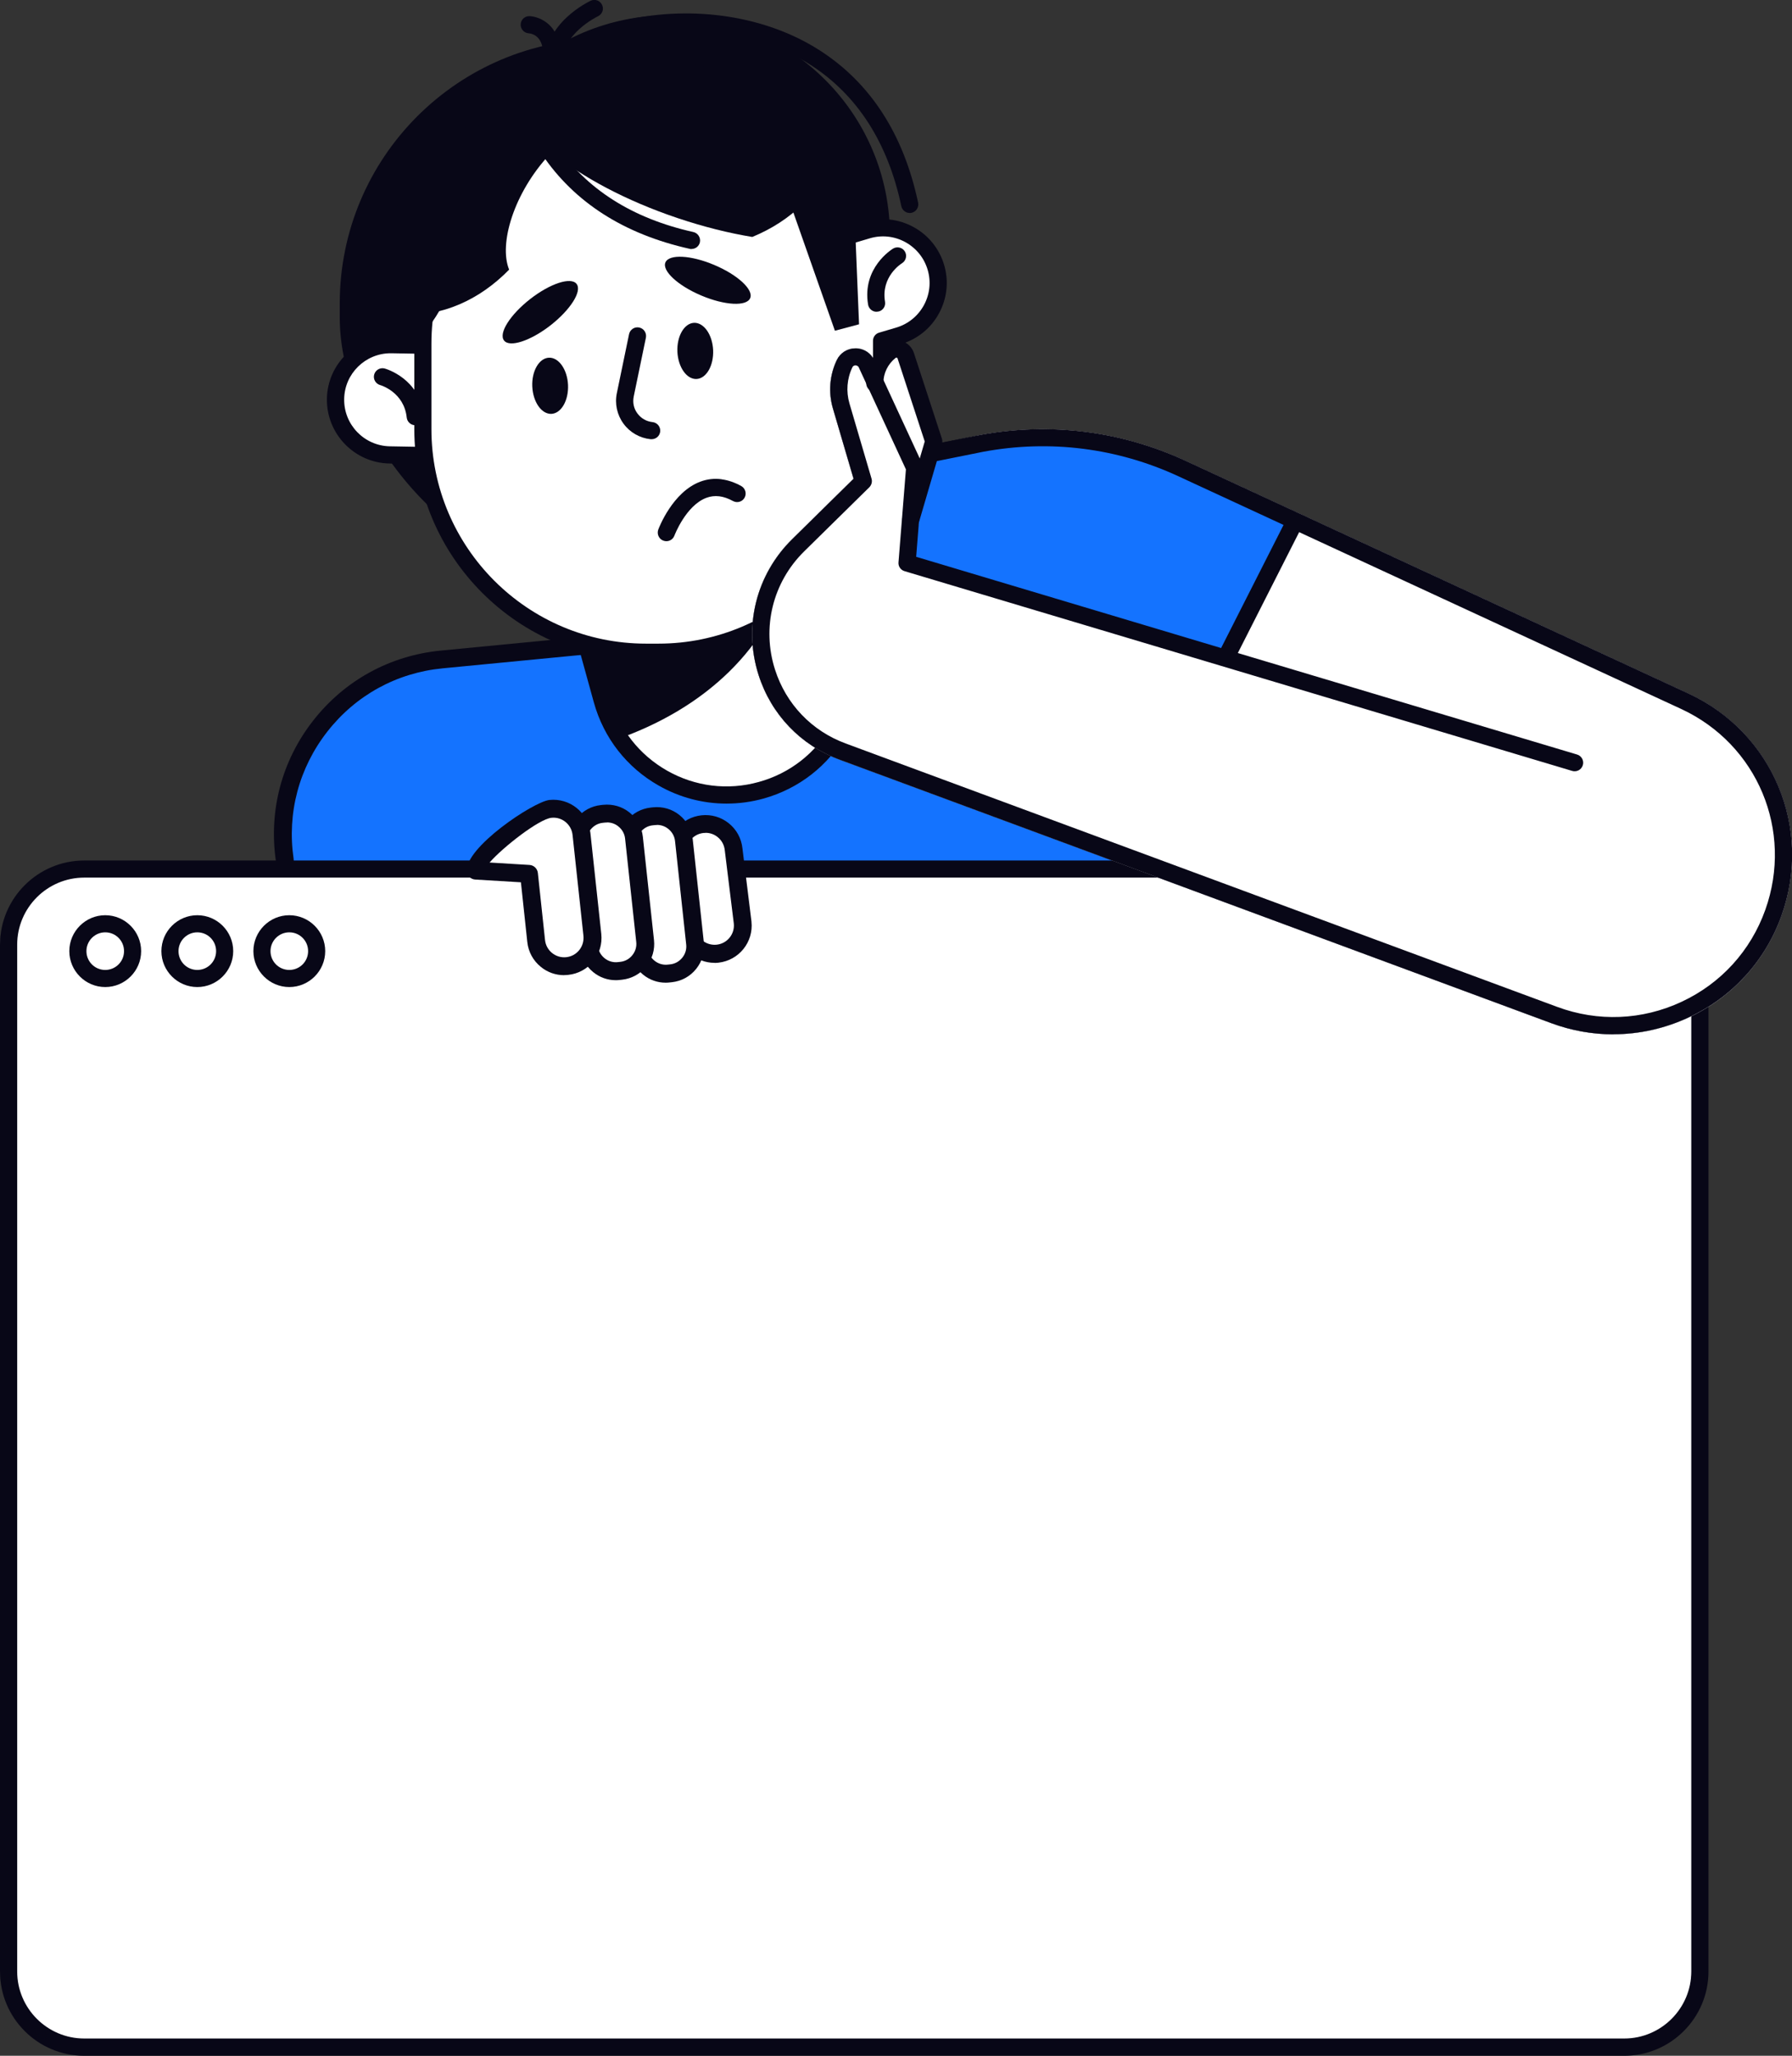 <?xml version="1.0" encoding="UTF-8"?>
<svg id="_レイヤー_2" data-name="レイヤー 2" xmlns="http://www.w3.org/2000/svg" viewBox="0 0 222.06 254.72">
  <rect x="0" y="0" width="222.06" height="254.72" fill="#333333" stroke="none"/>
  <defs>
    <style>
      .cls-1 {
        fill: #1473ff;
      }

      .cls-1, .cls-2, .cls-3 {
        stroke-width: 0px;
      }

      .cls-2 {
        fill: #080717;
      }

      .cls-3 {
        fill: #fff;
      }
    </style>
  </defs>
  <g id="E_人物と枠">
    <g>
      <g>
        <path class="cls-1" d="M35.29,106.53h0c-1.8-12.31,7.07-23.63,19.46-24.83l104.04-10.06v47.14H35.85l-.56-12.26Z"/>
        <path class="cls-2" d="M158.79,119.9H35.85c-.59,0-1.08-.47-1.11-1.06l-.56-12.2c-.89-6.24.75-12.41,4.64-17.37,3.9-4.98,9.52-8.05,15.81-8.66l104.04-10.06c.31-.03.62.07.85.28.23.21.36.51.36.82v47.14c0,.61-.5,1.11-1.11,1.11ZM36.91,117.68h120.77v-44.81l-102.83,9.94c-5.69.55-10.76,3.33-14.28,7.83-3.52,4.5-5.01,10.09-4.19,15.74,0,.04,0,.07.01.11l.52,11.2Z"/>
      </g>
      <g>
        <g>
          <rect class="cls-3" x=".06" y="107.68" width="209.57" height="145.97" rx="9.37" ry="9.37"/>
          <path class="cls-2" d="M201.26,254.72H10.44c-5.76,0-10.44-4.68-10.44-10.44v-127.22c0-5.76,4.68-10.44,10.44-10.44h190.83c5.75,0,10.44,4.68,10.44,10.44v127.22c0,5.75-4.68,10.44-10.44,10.44ZM10.44,108.74c-4.58,0-8.31,3.73-8.31,8.31v127.22c0,4.58,3.73,8.31,8.31,8.31h190.83c4.58,0,8.31-3.73,8.31-8.31v-127.22c0-4.58-3.73-8.31-8.31-8.31H10.44Z"/>
        </g>
        <path class="cls-2" d="M13.04,122.3c-2.45,0-4.45-2-4.45-4.45s2-4.45,4.45-4.45,4.45,2,4.45,4.45-2,4.45-4.45,4.45ZM13.04,115.52c-1.28,0-2.33,1.04-2.33,2.33s1.04,2.33,2.33,2.33,2.33-1.04,2.33-2.33-1.04-2.33-2.33-2.33Z"/>
        <path class="cls-2" d="M24.45,122.3c-2.45,0-4.45-2-4.45-4.45s2-4.45,4.45-4.45,4.45,2,4.45,4.45-2,4.45-4.45,4.45ZM24.45,115.52c-1.28,0-2.33,1.04-2.33,2.33s1.04,2.33,2.33,2.33,2.33-1.04,2.33-2.33-1.04-2.33-2.33-2.33Z"/>
        <path class="cls-2" d="M35.85,122.3c-2.45,0-4.45-2-4.45-4.45s2-4.45,4.45-4.45,4.45,2,4.45,4.45-2,4.45-4.45,4.45ZM35.85,115.52c-1.28,0-2.33,1.04-2.33,2.33s1.04,2.33,2.33,2.33,2.33-1.04,2.33-2.33-1.04-2.33-2.33-2.33Z"/>
      </g>
      <g>
        <path class="cls-3" d="M94.31,97.92h0c8.52-2.36,13.52-11.17,11.17-19.7l-4.56-16.51-30.86,8.53,4.56,16.51c2.36,8.52,11.17,13.52,19.7,11.17Z"/>
        <path class="cls-2" d="M90.02,99.57c-2.91,0-5.79-.75-8.39-2.23-3.97-2.25-6.82-5.91-8.04-10.3l-4.56-16.51c-.16-.57.18-1.15.74-1.31l30.86-8.53c.27-.08.56-.04.81.1.25.14.43.37.5.64l4.56,16.51c1.21,4.4.65,9-1.6,12.97-2.25,3.97-5.91,6.82-10.3,8.04h0c-1.51.42-3.05.62-4.57.62ZM71.36,70.99l4.28,15.48c1.06,3.85,3.56,7.05,7.03,9.02,3.47,1.97,7.51,2.47,11.35,1.4h0c3.85-1.06,7.05-3.56,9.02-7.03,1.97-3.47,2.47-7.51,1.4-11.35l-4.28-15.48-28.81,7.96Z"/>
      </g>
      <path class="cls-2" d="M76,91.76l-5.95-21.52,19.6-5.42,8.29,5.63c-2.6,9.59-10.27,17.34-21.95,21.31Z"/>
      <rect class="cls-2" x="42.1" y="4.81" width="65.58" height="67.33" rx="32.79" ry="32.79"/>
      <path class="cls-2" d="M82.92,62.21h0c-15.11,0-27.36-12.25-27.36-27.36v-5.6c0-15.11,12.25-27.36,27.36-27.36h0c15.11,0,27.36,12.25,27.36,27.36v5.6c0,15.11-12.25,27.36-27.36,27.36Z"/>
      <path class="cls-2" d="M112.73,26.39c-.49,0-.93-.34-1.04-.84-1.67-7.89-5.46-13.78-11.25-17.51-6.12-3.94-14.51-5.24-22.44-3.48-.57.13-1.14-.23-1.27-.81-.13-.57.23-1.14.81-1.27,8.47-1.88,17.47-.47,24.05,3.77,6.29,4.04,10.38,10.39,12.18,18.86.12.57-.25,1.14-.82,1.26-.07.02-.15.02-.22.02Z"/>
      <g>
        <path class="cls-3" d="M54.46,56.47l-6.18-.11c-3.77-.07-6.77-3.18-6.7-6.95h0c.07-3.77,3.18-6.77,6.95-6.7l6.18.11c3.77.07,6.77,3.18,6.7,6.95h0c-.07,3.77-3.18,6.77-6.95,6.7Z"/>
        <path class="cls-2" d="M54.59,57.54s-.1,0-.15,0l-6.18-.11c-4.35-.08-7.83-3.69-7.75-8.04.08-4.35,3.7-7.79,8.04-7.75l6.18.11c2.11.04,4.07.9,5.54,2.41,1.46,1.52,2.25,3.51,2.21,5.62-.04,2.11-.9,4.07-2.41,5.54-1.48,1.43-3.42,2.21-5.47,2.21ZM48.41,43.77c-3.13,0-5.71,2.52-5.76,5.66-.06,3.18,2.48,5.81,5.66,5.87l6.18.11h0c1.53.06,3-.54,4.11-1.61,1.11-1.07,1.74-2.51,1.76-4.05.03-1.54-.54-3-1.61-4.11-1.07-1.11-2.51-1.74-4.05-1.76l-6.18-.11s-.07,0-.11,0Z"/>
      </g>
      <g>
        <path class="cls-3" d="M80.04,14.94h1.56c10.34,0,19.35,5.68,24.09,14.09l1.78-.53c3.62-1.07,7.42.98,8.49,4.6h0c1.07,3.62-.98,7.42-4.6,8.49l-2.13.63c0,.12,0,.23,0,.35v10.58c0,15.27-12.38,27.64-27.64,27.64h-1.56c-15.27,0-27.64-12.38-27.64-27.64v-10.58c0-15.27,12.38-27.64,27.64-27.64Z"/>
        <path class="cls-2" d="M81.6,81.87h-1.56c-15.83,0-28.7-12.88-28.7-28.7v-10.59c0-15.83,12.88-28.7,28.7-28.7h1.56c10.06,0,19.4,5.3,24.59,13.9l.98-.29c2.02-.6,4.15-.38,6.01.63,1.85,1,3.2,2.67,3.81,4.69.6,2.02.38,4.15-.63,6.01-1,1.85-2.67,3.2-4.69,3.81l-1.36.4v10.15c0,15.83-12.88,28.7-28.7,28.7ZM80.04,16c-14.66,0-26.58,11.92-26.58,26.58v10.59c0,14.65,11.92,26.58,26.58,26.58h1.56c14.65,0,26.58-11.92,26.58-26.58v-10.92c-.01-.48.3-.9.75-1.03l2.13-.63c1.48-.44,2.69-1.43,3.43-2.78.73-1.35.9-2.91.46-4.39-.44-1.48-1.43-2.69-2.78-3.43-1.35-.73-2.91-.9-4.39-.46l-1.78.53c-.47.14-.99-.06-1.23-.5-4.71-8.36-13.59-13.55-23.17-13.55h-1.56Z"/>
      </g>
      <path class="cls-2" d="M51,42.48v.05c4.89-3.31,8.51-14.84,8.51-28.56v-.05c-4.89,3.31-8.51,14.84-8.51,28.56Z"/>
      <path class="cls-2" d="M108.62,38.63c-.51,0-.96-.37-1.05-.89-.76-4.56,2.94-6.84,3.1-6.94.5-.3,1.16-.14,1.46.36.3.5.14,1.15-.36,1.46-.12.07-2.62,1.66-2.1,4.77.1.58-.29,1.13-.87,1.22-.06,0-.12.01-.18.01Z"/>
      <path class="cls-2" d="M51.46,52.69c-.54,0-1-.41-1.06-.95-.33-3.14-3.18-4-3.3-4.03-.56-.16-.89-.75-.73-1.31.16-.56.74-.89,1.3-.74.18.05,4.36,1.26,4.85,5.86.06.58-.36,1.11-.95,1.17-.04,0-.08,0-.11,0Z"/>
      <path class="cls-2" d="M71.45,35.18c.7.9-.75,3.19-3.23,5.13-2.48,1.93-5.07,2.78-5.76,1.88-.7-.9.75-3.19,3.23-5.13,2.48-1.94,5.07-2.78,5.76-1.88Z"/>
      <path class="cls-2" d="M92.96,36.94c-.44,1.05-3.15.91-6.05-.32-2.9-1.22-4.9-3.07-4.45-4.11s3.15-.91,6.05.32c2.9,1.22,4.9,3.07,4.45,4.11Z"/>
      <path class="cls-2" d="M80.73,54.42s-.07,0-.11,0c-1.34-.14-2.57-.84-3.36-1.93-.8-1.09-1.1-2.47-.82-3.79l1.51-7.29c.12-.58.68-.95,1.26-.83.58.12.94.68.83,1.26l-1.51,7.29c-.15.74,0,1.49.46,2.1.45.61,1.11.99,1.87,1.07.58.06,1.01.58.95,1.17-.06.55-.52.95-1.06.95Z"/>
      <path class="cls-2" d="M89.42,59.39c.8.1,1.61.38,2.43.83.51.28.7.93.42,1.44-.28.52-.93.7-1.44.42-1.19-.65-2.26-.78-3.29-.4-2.54.94-3.96,4.65-3.97,4.69-.21.55-.81.83-1.37.62-.55-.2-.83-.82-.63-1.37.07-.19,1.76-4.65,5.21-5.94.86-.32,1.74-.42,2.63-.3Z"/>
      <path class="cls-2" d="M90,9.14c5.58,1.87,10.45,4.35,14.04,6.95-.13,1.02-.35,2.03-.68,3.02-1.59,4.72-5.31,8.26-10.14,10.25-2.92-.48-6.04-1.26-9.23-2.33-12.87-4.32-21.96-11.83-20.3-16.78,1.66-4.94,13.44-5.44,26.31-1.12Z"/>
      <path class="cls-2" d="M50.06,24.19c-3.48,4.75-4.4,9.99-3.33,14.29.99.26,2.01.44,3.06.5,4.97.3,9.65-1.83,13.3-5.57-1.31-3.2.59-9.54,5.03-14.29,9.26-9.93-7.6-9.19-18.06,5.07Z"/>
      <path class="cls-2" d="M88.37,43.38c.08,1.92-.84,3.52-2.06,3.58-1.22.05-2.28-1.46-2.37-3.38-.08-1.92.84-3.52,2.06-3.58,1.22-.05,2.28,1.46,2.37,3.38Z"/>
      <path class="cls-2" d="M70.39,47.7c.08,1.92-.84,3.52-2.06,3.58-1.22.05-2.28-1.46-2.37-3.38s.84-3.52,2.06-3.58c1.22-.05,2.28,1.46,2.37,3.38Z"/>
      <path class="cls-2" d="M68.65,9.07c-.56,0-1.02-.43-1.06-1-.32-5.16,5.36-7.86,5.61-7.98.53-.25,1.16-.02,1.41.52.25.53.02,1.16-.52,1.41-.04.02-4.61,2.21-4.38,5.92.04.59-.41,1.09-.99,1.13-.02,0-.05,0-.07,0Z"/>
      <path class="cls-2" d="M68.29,6.86c-.51,0-.96-.37-1.05-.89-.27-1.66-1.48-1.83-1.72-1.84-.58-.04-1.03-.54-1-1.12s.52-1.03,1.09-1.01c1.09.04,3.27.85,3.73,3.62.1.58-.3,1.13-.88,1.22-.06,0-.12.01-.17.01Z"/>
      <path class="cls-2" d="M85.69,30.86c-.08,0-.15,0-.23-.03-8.14-1.82-14.29-5.76-18.3-11.71-.33-.49-.2-1.15.29-1.48.49-.33,1.15-.2,1.48.29,3.69,5.49,9.41,9.13,16.99,10.82.57.13.93.7.81,1.27-.11.5-.55.83-1.04.83Z"/>
      <polygon class="cls-2" points="105.7 21.76 106.45 40.18 103.46 40.98 96 19.75 105.7 21.76"/>
      <path class="cls-2" d="M199.92,128.16c-2.59,0-5.19-.46-7.7-1.39l-88.2-32.65c-4.81-1.78-8.46-5.6-10.02-10.49-1.91-5.98-.31-12.42,4.16-16.82l7.61-7.49-2.56-8.72c-.58-1.99-.41-4.11.48-5.98.43-.9,1.32-1.46,2.32-1.46h.02c1.01,0,1.89.58,2.32,1.49l5.96,12.88c.08.17.11.35.09.53l-.87,10.93,81.9,24.5c.56.17.88.76.71,1.32-.17.56-.76.88-1.32.71l-82.73-24.75c-.48-.14-.8-.6-.75-1.1l.92-11.51-5.84-12.63c-.1-.22-.31-.25-.4-.26-.11,0-.3.03-.4.25-.67,1.4-.79,2.98-.36,4.46l2.74,9.33c.11.38,0,.78-.27,1.06l-8.07,7.94c-3.9,3.83-5.29,9.45-3.62,14.66,1.36,4.26,4.54,7.59,8.73,9.14l88.2,32.65c5.05,1.87,10.52,1.65,15.4-.63,4.88-2.27,8.57-6.32,10.38-11.39,3.51-9.82-.97-20.52-10.43-24.9l-62.3-28.83c-7.58-3.51-15.93-4.56-24.15-3.04l-5.71,1.15c-.58.11-1.14-.26-1.25-.83-.12-.58.26-1.14.83-1.25l5.73-1.15c8.67-1.6,17.46-.49,25.45,3.2l62.3,28.83c10.47,4.84,15.43,16.69,11.54,27.54-2.01,5.61-6.09,10.08-11.49,12.6-2.98,1.39-6.15,2.09-9.34,2.09Z"/>
      <path class="cls-3" d="M98.17,66.81l7.61-7.49-2.56-8.72c-.58-1.99-.41-4.11.48-5.98.43-.9,1.32-1.46,2.32-1.46h.02c1.01,0,1.89.58,2.32,1.49l5.09,11,8.03-1.75c8.65-1.6,17.45-.49,25.43,3.2l62.3,28.83c10.47,4.84,15.43,16.69,11.54,27.54-2.01,5.61-6.09,10.08-11.48,12.6-2.98,1.39-6.15,2.08-9.34,2.08-2.59,0-5.19-.46-7.7-1.39l-88.2-32.65c-4.81-1.78-8.46-5.61-10.02-10.49-1.91-5.98-.31-12.42,4.16-16.82Z"/>
      <path class="cls-1" d="M114.89,56.31s15.15-5.71,26.51-.1c11.37,5.61,18.94,8.21,18.94,8.21l-7.33,16.97-39.8-11.71,1.67-13.38Z"/>
      <path class="cls-3" d="M107.68,49.26c0-1.56,1.42-4.81,2.65-5.77h0c.66-.52,1.63-.22,1.89.57l3.47,10.61-2.83,9.66-1.53,3.42-3.65-18.5Z"/>
      <path class="cls-2" d="M112.87,65.41c-.1,0-.2-.01-.3-.04-.56-.16-.89-.76-.72-1.32l2.74-9.35-3.37-10.3s-.05-.08-.09-.09c-.05-.01-.09,0-.13.02-.98.77-1.54,1.92-1.54,3.16,0,.59-.48,1.06-1.06,1.06s-1.06-.48-1.06-1.06c0-1.9.86-3.66,2.35-4.83.58-.46,1.35-.6,2.06-.39.71.21,1.27.76,1.5,1.47l3.47,10.62c.07.2.07.42,0,.63l-2.83,9.66c-.14.46-.56.76-1.02.77Z"/>
      <path class="cls-2" d="M199.92,128.16c-2.59,0-5.19-.46-7.7-1.39l-88.2-32.65c-4.81-1.78-8.46-5.6-10.02-10.49-1.91-5.98-.31-12.42,4.16-16.82l7.61-7.49-2.56-8.72c-.58-1.99-.41-4.11.48-5.98.43-.9,1.32-1.46,2.32-1.46h.02c1.01,0,1.89.58,2.32,1.49l5.96,12.88c.08.17.11.35.09.53l-.87,10.93,81.9,24.5c.56.17.88.76.71,1.32-.17.56-.76.88-1.32.71l-82.73-24.75c-.48-.14-.8-.6-.75-1.1l.92-11.51-5.84-12.63c-.1-.22-.31-.25-.4-.26-.11,0-.3.03-.4.25-.67,1.4-.79,2.98-.36,4.46l2.74,9.33c.11.38,0,.78-.27,1.06l-8.07,7.94c-3.9,3.83-5.29,9.45-3.62,14.66,1.36,4.26,4.54,7.59,8.73,9.14l88.2,32.65c5.05,1.87,10.52,1.65,15.4-.63,4.88-2.27,8.57-6.32,10.38-11.39,3.51-9.82-.97-20.52-10.43-24.9l-62.3-28.83c-7.58-3.51-15.93-4.56-24.15-3.04l-5.71,1.15c-.58.11-1.14-.26-1.25-.83-.12-.58.26-1.14.83-1.25l5.73-1.15c8.67-1.6,17.46-.49,25.45,3.2l62.3,28.83c10.47,4.84,15.43,16.69,11.54,27.54-2.01,5.61-6.09,10.08-11.49,12.6-2.98,1.39-6.15,2.09-9.34,2.09Z"/>
      <path class="cls-2" d="M151.99,82.38c-.16,0-.33-.04-.48-.11-.52-.27-.73-.91-.47-1.43l8.37-16.5c.27-.52.9-.73,1.43-.47.52.27.73.91.47,1.43l-8.37,16.5c-.19.37-.56.58-.95.58Z"/>
      <g>
        <g>
          <path class="cls-3" d="M92.02,114.31l-1.12-9.09c-.21-1.92-1.93-3.31-3.86-3.11h0c-1.92.21-3.31,1.93-3.11,3.86l1.12,9.09c.21,1.92,1.93,3.31,3.86,3.11h0c1.92-.21,3.31-1.93,3.11-3.86Z"/>
          <path class="cls-2" d="M88.54,119.3c-2.32,0-4.33-1.76-4.58-4.12l-1.12-9.07c-.13-1.24.22-2.44.99-3.4.77-.96,1.87-1.56,3.1-1.69,1.23-.13,2.43.22,3.38.99.96.77,1.56,1.87,1.69,3.1l1.12,9.07s0,.01,0,.02c.27,2.53-1.56,4.8-4.09,5.08-.17.02-.33.03-.5.03ZM87.43,103.2c-.09,0-.17,0-.26.01-1.31.14-2.26,1.32-2.12,2.63l1.12,9.07c.14,1.33,1.32,2.28,2.64,2.14,1.31-.14,2.26-1.32,2.12-2.63l-1.12-9.08c-.07-.65-.38-1.22-.88-1.62-.43-.35-.95-.53-1.5-.53Z"/>
        </g>
        <g>
          <path class="cls-3" d="M75.52,107.38h12.87c1.85,0,3.36,1.51,3.36,3.36v.28c0,1.85-1.5,3.36-3.36,3.36h-12.87c-1.85,0-3.36-1.51-3.36-3.36v-.29c0-1.85,1.5-3.36,3.36-3.36Z" transform="translate(183.44 17.54) rotate(83.86)"/>
          <path class="cls-2" d="M82.49,121.76c-1.02,0-1.99-.34-2.79-.99-.93-.75-1.51-1.81-1.64-3l-1.38-12.79c-.13-1.19.21-2.35.96-3.28.75-.93,1.81-1.51,3-1.64l.28-.03c1.19-.12,2.35.21,3.28.96.93.75,1.51,1.81,1.64,3l1.38,12.79h0c.13,1.19-.21,2.35-.96,3.28-.75.93-1.81,1.51-3,1.64l-.28.03c-.16.02-.33.03-.49.03ZM81.41,102.22c-.08,0-.16,0-.24.01l-.28.03c-.6.06-1.13.36-1.51.83-.38.47-.55,1.05-.48,1.65l1.38,12.79c.06.6.36,1.13.83,1.51.47.38,1.06.55,1.65.48l.28-.03c.6-.06,1.13-.36,1.51-.83.38-.47.55-1.05.48-1.65l-1.38-12.79c-.06-.6-.36-1.13-.83-1.51-.4-.33-.9-.5-1.41-.5Z"/>
        </g>
        <g>
          <path class="cls-3" d="M69.34,107.07h12.87c1.85,0,3.36,1.5,3.36,3.36v.29c0,1.85-1.5,3.36-3.36,3.36h-12.87c-1.85,0-3.36-1.51-3.36-3.36v-.28c0-1.85,1.51-3.36,3.36-3.36Z" transform="translate(177.61 23.41) rotate(83.86)"/>
          <path class="cls-2" d="M76.31,121.45c-1.02,0-1.99-.34-2.79-.99-.93-.75-1.51-1.81-1.64-3l-1.38-12.79c-.13-1.19.21-2.35.96-3.28.75-.93,1.81-1.51,3-1.64l.28-.03c1.19-.12,2.35.21,3.28.96s1.51,1.81,1.64,3l1.38,12.79c.13,1.19-.21,2.35-.96,3.28-.75.93-1.81,1.51-3,1.64l-.28.03c-.16.02-.33.03-.49.03ZM75.23,101.91c-.08,0-.16,0-.25.01l-.28.03c-.6.06-1.13.36-1.51.83-.38.47-.55,1.05-.48,1.65l1.38,12.79c.06.6.36,1.13.83,1.51.47.38,1.06.55,1.65.48l.28-.03c.6-.06,1.14-.36,1.51-.83.38-.47.55-1.05.48-1.65h0s-1.38-12.79-1.38-12.79c-.06-.6-.36-1.13-.83-1.51-.4-.33-.9-.5-1.41-.5Z"/>
        </g>
        <g>
          <path class="cls-3" d="M73.4,115.85l-1.35-12.51c-.21-1.92-1.93-3.31-3.86-3.11h0c-1.92.21-9.46,5.73-9.25,7.65l6.59.4.89,8.32c.21,1.92,1.93,3.31,3.86,3.11h0c1.92-.21,3.31-1.93,3.11-3.86Z"/>
          <path class="cls-2" d="M69.91,120.83c-1.05,0-2.06-.35-2.88-1.02-.96-.77-1.56-1.87-1.69-3.1l-.79-7.39-5.66-.34c-.54-.03-.98-.45-1.04-.99-.32-2.94,8.26-8.66,10.23-8.87,2.52-.27,4.8,1.56,5.08,4.09l1.35,12.51h0c.13,1.22-.22,2.43-.99,3.38-.77.96-1.87,1.56-3.1,1.69-.17.02-.33.03-.5.03ZM60.66,106.87l4.95.3c.54.03.98.45,1.04.99l.89,8.32c.14,1.31,1.32,2.26,2.63,2.12.64-.07,1.21-.38,1.61-.88.4-.5.58-1.12.52-1.76l-1.35-12.51c-.14-1.31-1.32-2.27-2.63-2.12-1.55.17-6.01,3.65-7.65,5.54Z"/>
        </g>
      </g>
    </g>
  </g>
</svg>